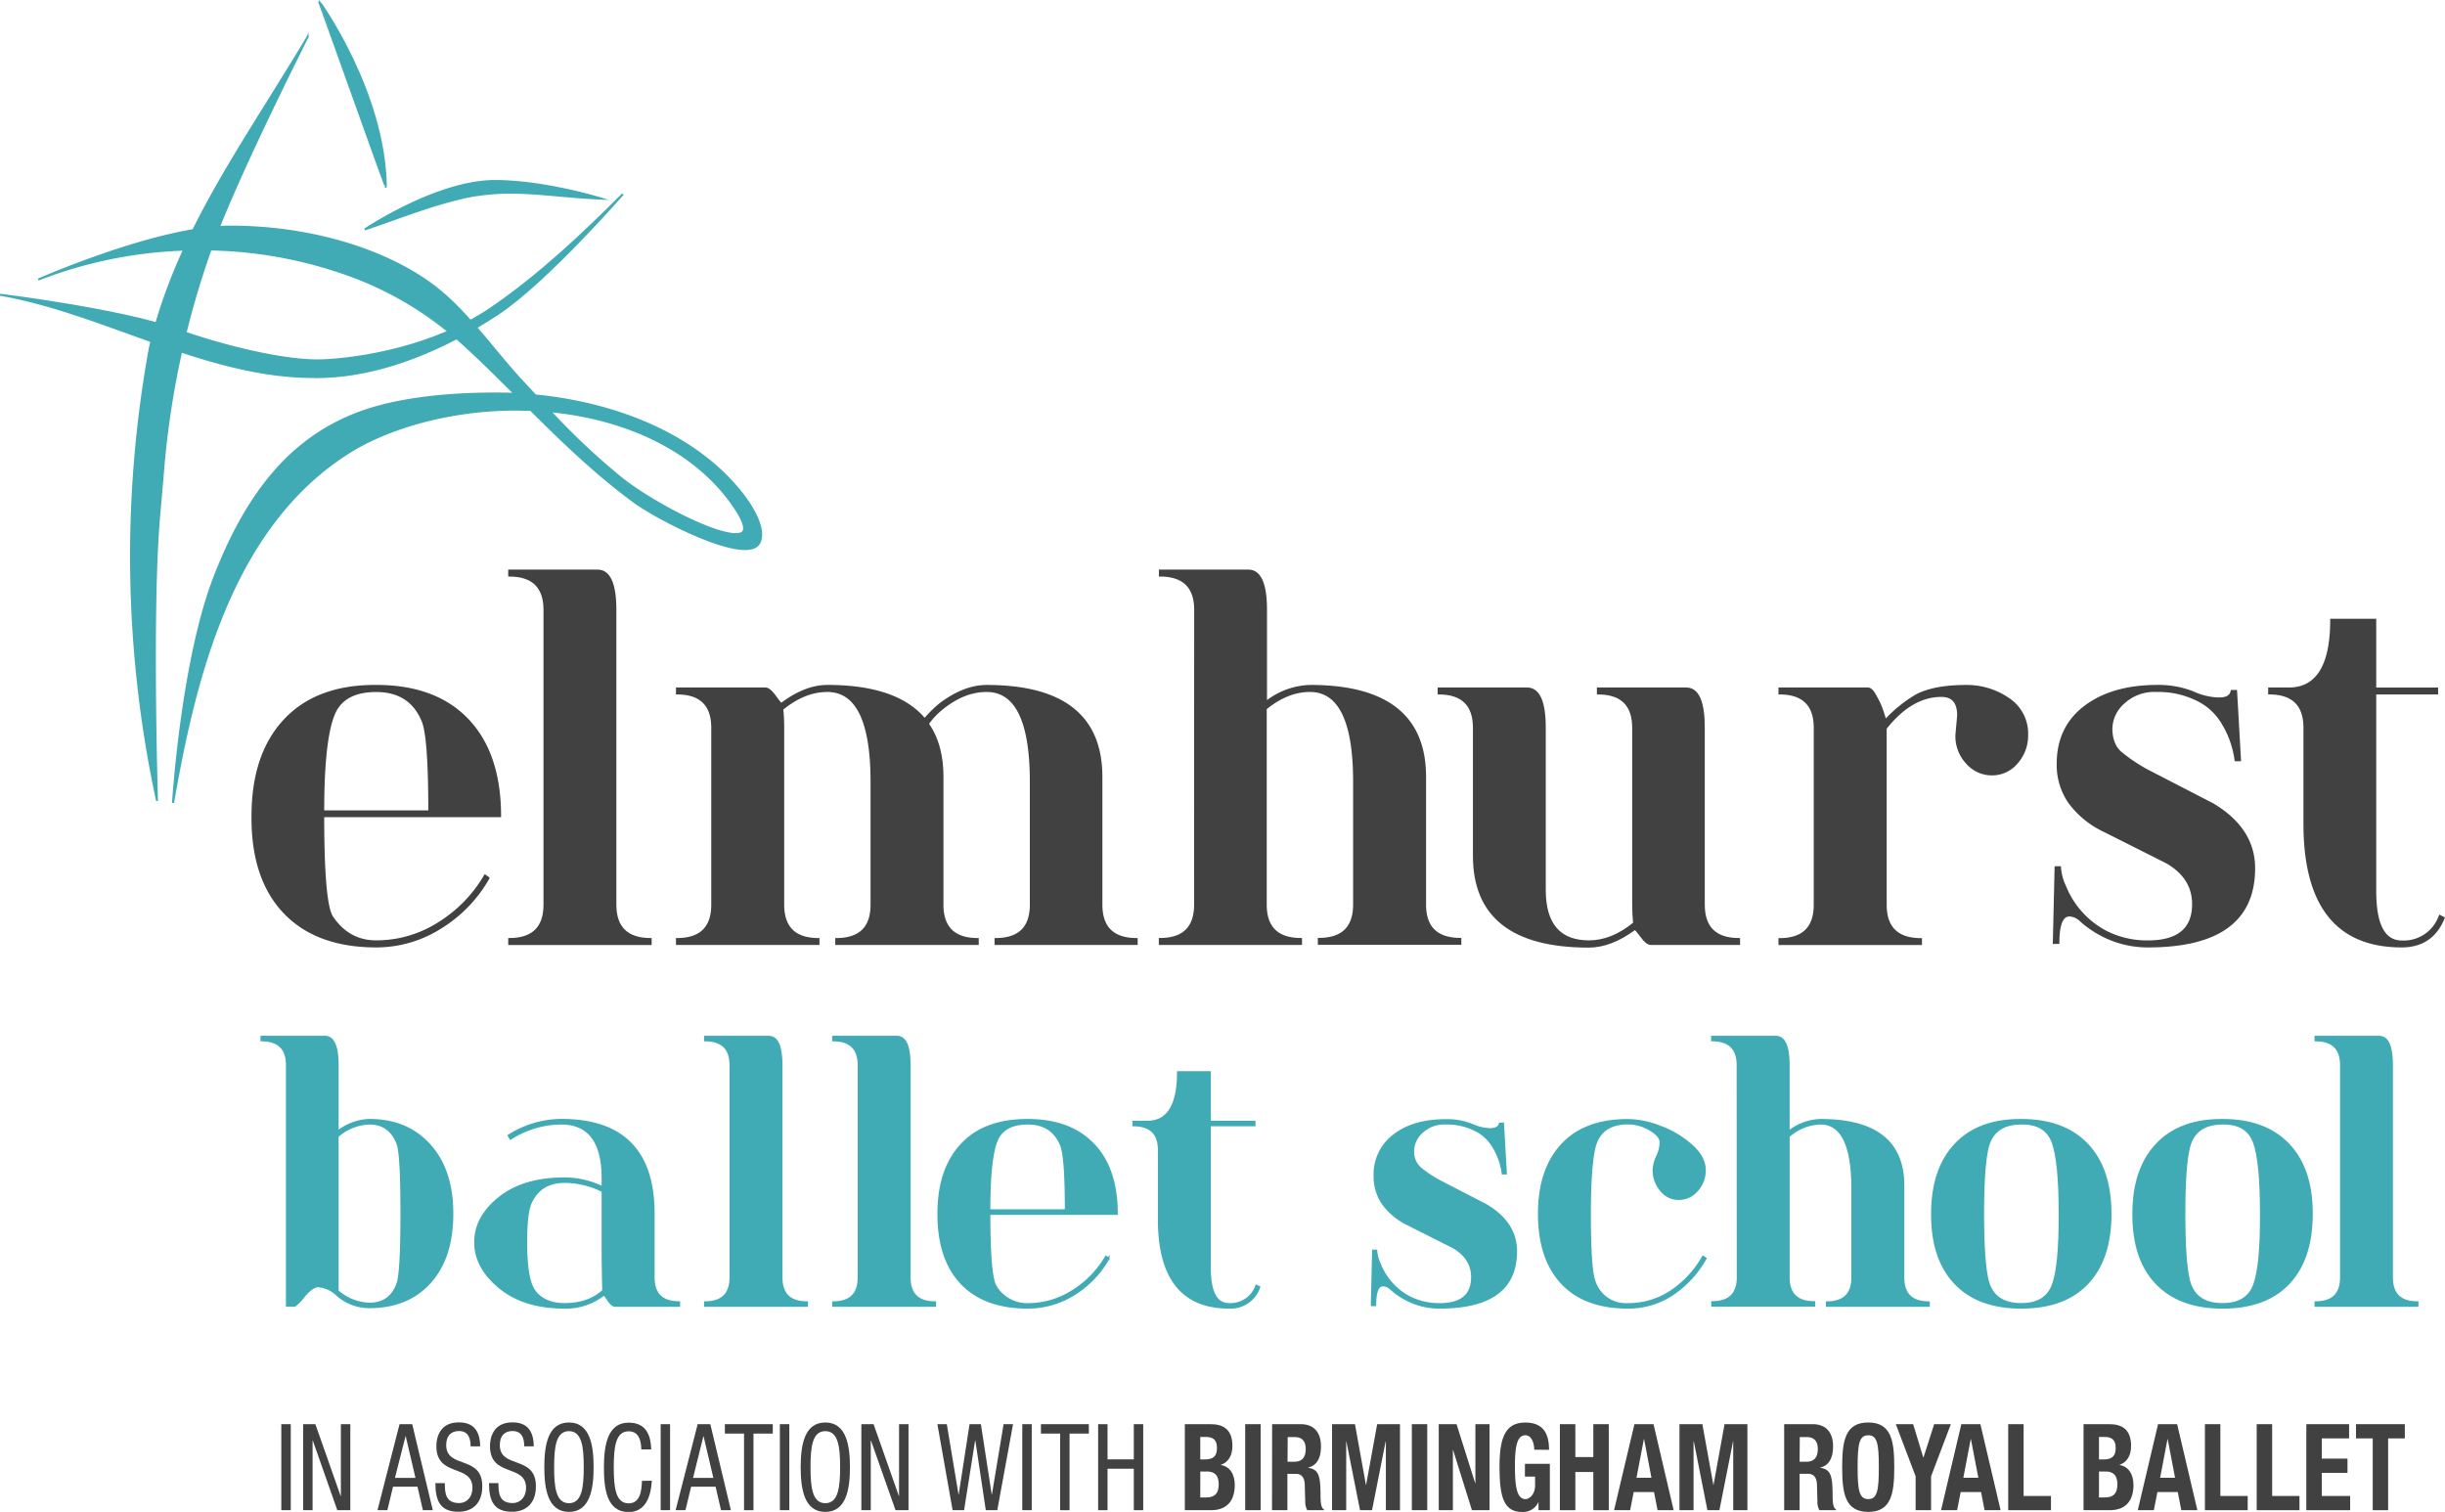 <svg xmlns="http://www.w3.org/2000/svg" viewBox="0 0 623.8 385.73"><defs><style>.cls-1{fill:#40aab5;}.cls-2,.cls-4{fill:none;stroke-miterlimit:10;stroke-width:0.51px;}.cls-2{stroke:#40aab5;}.cls-3{fill:#414142;}.cls-4{stroke:#414142;}</style></defs><title>Asset 1</title><g id="Layer_2" data-name="Layer 2"><g id="Layer_1-2" data-name="Layer 1"><path class="cls-1" d="M80,96.2C63.78,96.2,48.09,90.51,32.9,85,22.21,81.14,11.14,77.12,0,75.19,0,75.19,30.89,79,44.75,84c12.19,4.41,28.33,8.31,37.58,7.93s28.4-3.29,43.16-13.41c12.33-8.46,23.36-18.93,33.43-29,0,0-19.65,22.51-32,30.64C112.74,89.47,98.46,94.92,85.57,96c-1.81.15-3.67.23-5.53.23"/><path class="cls-2" d="M80,96.2C63.78,96.2,48.09,90.51,32.9,85,22.21,81.14,11.14,77.12,0,75.19,0,75.19,30.89,79,44.75,84c12.19,4.41,28.33,8.31,37.58,7.93s28.4-3.29,43.16-13.41c12.33-8.46,23.36-18.93,33.43-29,0,0-19.65,22.51-32,30.64C112.74,89.47,98.46,94.92,85.57,96c-1.81.15-3.67.23-5.53.23"/><path class="cls-1" d="M93.07,58.55s18.31-12.33,33.12-12.37c12.85,0,27.22,4.5,27.22,4.5-3.25-.13-6.56-.41-9.77-.69-4.33-.38-9-.83-13.35-.83a57.64,57.64,0,0,0-11.24,1.08c-7.7,1.7-14.63,4.34-22,6.93l-4,1.38"/><path class="cls-2" d="M93.07,58.55s18.31-12.33,33.12-12.37c12.85,0,27.22,4.5,27.22,4.5-3.25-.13-6.56-.41-9.77-.69-4.33-.38-9-.83-13.35-.83a57.64,57.64,0,0,0-11.24,1.08c-7.7,1.7-14.63,4.34-22,6.93l-4,1.38"/><path class="cls-1" d="M140.34,104.91a177.89,177.89,0,0,0,18.25,17.15c7,5.61,22.91,14.21,29.11,14.21,1.05,0,1.73-.25,2-.75s.42-1.86-1.75-5.26c-9-14.09-26.28-23.29-47.61-25.35m-96.2,99.94s2.23-36.12,10.58-57.65c8.58-22.14,20.16-35.83,37.33-42.06,9.84-3.57,22.65-4.74,34.2-4.74,1.7,0,3.41,0,5.11.13-4.25-4.24-9-9-13.91-13.4a87,87,0,0,0-30.59-17.7,110,110,0,0,0-35.78-5.8,112.75,112.75,0,0,0-41.32,7.7S40.39,57.82,58.68,57.82c21.65,0,40.83,6.48,52.5,15.56,8.08,6.29,14.86,16.11,21.69,23.51l3.72,4c22.3,2.22,41.61,10.92,52.68,25,4.74,6.08,5.58,10.34,4.51,12.51-.54,1.12-1.79,1.68-3.7,1.68h0c-7.22,0-22.74-8-28.45-12.15-9.49-7-17.82-15-26.2-23.35-1.31,0-2.64-.08-3.95-.08-15.53,0-31.66,4.1-42.58,11-30,19-39.23,57.67-44.75,89.35"/><path class="cls-2" d="M140.34,104.91a177.89,177.89,0,0,0,18.25,17.15c7,5.61,22.91,14.21,29.11,14.21,1.05,0,1.73-.25,2-.75s.42-1.86-1.75-5.26c-9-14.09-26.28-23.29-47.61-25.35m-96.2,99.94s2.23-36.12,10.58-57.65c8.58-22.14,20.16-35.83,37.33-42.06,9.84-3.57,22.65-4.74,34.2-4.74,1.7,0,3.41,0,5.11.13-4.25-4.24-9-9-13.91-13.4a87,87,0,0,0-30.59-17.7,110,110,0,0,0-35.78-5.8,112.75,112.75,0,0,0-41.32,7.7S40.39,57.82,58.68,57.82c21.65,0,40.83,6.48,52.5,15.56,8.08,6.29,14.86,16.11,21.69,23.51l3.72,4c22.3,2.22,41.61,10.92,52.68,25,4.74,6.08,5.58,10.34,4.51,12.51-.54,1.12-1.79,1.68-3.7,1.68h0c-7.22,0-22.74-8-28.45-12.15-9.49-7-17.82-15-26.2-23.35-1.31,0-2.64-.08-3.95-.08-15.53,0-31.66,4.1-42.58,11-30,19-39.23,57.67-44.75,89.35"/><path class="cls-1" d="M40.07,204.34h0s0-.06,0-.08a296.69,296.69,0,0,1-1.8-115.65C44.05,64.06,57.14,44,69.65,23.83c2.9-4.66,5.9-9.48,8.84-14.4l0-.06s-18.26,36-24.43,53.32a222.55,222.55,0,0,0-12.42,57c-.31,3.78-.65,7.57-1,11.59-2.13,23.52-.59,73-.59,73"/><path class="cls-2" d="M40.07,204.34h0s0-.06,0-.08a296.69,296.69,0,0,1-1.8-115.65C44.05,64.06,57.14,44,69.65,23.83c2.9-4.66,5.9-9.48,8.84-14.4l0-.06s-18.26,36-24.43,53.32a222.55,222.55,0,0,0-12.42,57c-.31,3.78-.65,7.57-1,11.59-2.13,23.52-.59,73-.59,73"/><path class="cls-1" d="M81.35.25c.06,0,16.78,23.14,17.09,47.42,0,.4-17-47.43-17.09-47.42"/><path class="cls-2" d="M81.35.25c.06,0,16.78,23.14,17.09,47.42,0,.4-17-47.43-17.09-47.42"/><path class="cls-3" d="M96,241.46q-15.22,0-23.46-8.65t-8.12-24.56q0-15.8,8.23-24.57T96,175q15.12,0,23.35,8.65t8.24,24.57H82.46q0,22.17,2.25,25.69c2.79,4.18,6.54,6.26,11.28,6.26a29.61,29.61,0,0,0,15.91-4.63,34.89,34.89,0,0,0,11.84-12.16l.9.63a35.17,35.17,0,0,1-12.18,12.65A30.62,30.62,0,0,1,96,241.46M82.46,207h27.07q0-19.05-1.7-23.05-3.15-7.65-11.84-7.65t-11,6.39q-2.47,6.63-2.48,24.31"/><path class="cls-4" d="M96,241.46q-15.22,0-23.46-8.65t-8.12-24.56q0-15.8,8.23-24.57T96,175q15.12,0,23.35,8.65t8.24,24.57H82.46q0,22.17,2.25,25.69c2.79,4.18,6.54,6.26,11.28,6.26a29.61,29.61,0,0,0,15.91-4.63,34.89,34.89,0,0,0,11.84-12.16l.9.63a35.17,35.17,0,0,1-12.18,12.65A30.62,30.62,0,0,1,96,241.46ZM82.46,207h27.07q0-19.05-1.7-23.05-3.15-7.65-11.84-7.65t-11,6.39Q82.47,189.31,82.46,207Z"/><path class="cls-3" d="M157,155.61v75.2q0,8.76,9,8.77v1.26H129.92v-1.26q9,0,9-8.77v-75.2q0-8.78-9-8.77v-1.26h22.56q4.5,0,4.51,10"/><path class="cls-4" d="M157,155.61v75.2q0,8.76,9,8.77v1.26H129.92v-1.26q9,0,9-8.77v-75.2q0-8.78-9-8.77v-1.26h22.56Q157,145.58,157,155.61Z"/><path class="cls-3" d="M199.82,185.69v45.12q0,8.76,9,8.77v1.25h-36.1v-1.25q9,0,9-8.77V185.69q0-8.77-9-8.77v-1.26h22.56c.68,0,1.48.65,2.42,1.94s1.49,2,1.64,2Q205.46,175,211.1,175q17.72,0,24.82,8.53a29.35,29.35,0,0,1,4.06-4q6.09-4.52,11.73-4.52Q281,175,281,198.22v32.59q0,8.76,9,8.77v1.25H254v-1.25q9,0,9-8.77V199.48q0-23.19-11.27-23.19-5.88,0-11.51,4.63a17.85,17.85,0,0,0-3.49,3.76q3.72,5.28,3.72,13.54v32.59q0,8.76,9,8.77v1.25H213.36v-1.25q9,0,9-8.77V199.48q0-23.19-11.28-23.19-5.86,0-11.5,4.63c.15,1.51.22,3.1.22,4.77"/><path class="cls-4" d="M199.82,185.69v45.12q0,8.76,9,8.77v1.25h-36.1v-1.25q9,0,9-8.77V185.69q0-8.77-9-8.77v-1.26h22.56c.68,0,1.48.65,2.42,1.94s1.49,2,1.64,2Q205.46,175,211.1,175q17.72,0,24.82,8.53a29.35,29.35,0,0,1,4.06-4q6.09-4.52,11.73-4.52Q281,175,281,198.22v32.59q0,8.76,9,8.77v1.25H254v-1.25q9,0,9-8.77V199.48q0-23.19-11.27-23.19-5.88,0-11.51,4.63a17.85,17.85,0,0,0-3.49,3.76q3.72,5.28,3.72,13.54v32.59q0,8.76,9,8.77v1.25H213.36v-1.25q9,0,9-8.77V199.48q0-23.19-11.28-23.19-5.86,0-11.5,4.63C199.75,182.43,199.82,184,199.82,185.69Z"/><path class="cls-3" d="M304.93,155.61q0-8.78-9-8.77v-1.26h22.56q4.5,0,4.51,10v23.56A19,19,0,0,1,334.26,175q29.31,0,29.32,23.18v32.59q0,8.76,9,8.77v1.26h-36.1v-1.26q9,0,9-8.77V199.47q0-23.19-11.27-23.18-5.76,0-11.28,4.51v50q0,8.76,9,8.77v1.26H295.91v-1.26q9,0,9-8.77Z"/><path class="cls-4" d="M304.93,155.61q0-8.78-9-8.77v-1.26h22.56q4.5,0,4.51,10v23.56A19,19,0,0,1,334.26,175q29.31,0,29.32,23.18v32.59q0,8.76,9,8.77v1.26h-36.1v-1.26q9,0,9-8.77V199.47q0-23.19-11.27-23.18-5.76,0-11.28,4.51v50q0,8.76,9,8.77v1.26H295.91v-1.26q9,0,9-8.77Z"/><path class="cls-3" d="M434.69,185.69v45.12c0,5.84,3,8.77,9,8.77v1.25H421.16c-.67,0-1.48-.65-2.42-1.94S417.25,237,417.1,237q-6.09,4.5-11.73,4.51-29.33,0-29.32-23.18V185.69c0-5.85-3-8.77-9-8.77v-1.26h22.56q4.51,0,4.51,10v41.36q0,13.15,11.28,13.15,5.86,0,11.51-4.63c-.15-1.5-.23-3.09-.23-4.76V185.69q0-8.77-9-8.77v-1.26h22.55q4.51,0,4.51,10"/><path class="cls-4" d="M434.69,185.69v45.12c0,5.84,3,8.77,9,8.77v1.25H421.16c-.67,0-1.48-.65-2.42-1.94S417.25,237,417.1,237q-6.09,4.5-11.73,4.51-29.33,0-29.32-23.18V185.69c0-5.85-3-8.77-9-8.77v-1.26h22.56q4.51,0,4.51,10v41.36q0,13.15,11.28,13.15,5.86,0,11.51-4.63c-.15-1.5-.23-3.09-.23-4.76V185.69q0-8.77-9-8.77v-1.26h22.55Q434.7,175.66,434.69,185.69Z"/><path class="cls-3" d="M517.19,187.57a10.43,10.43,0,0,1-2.59,7,8.16,8.16,0,0,1-6.43,3,8.42,8.42,0,0,1-6.32-2.88,10,10,0,0,1-2.71-7.14l.45-5c0-3.35-1.42-5-4.28-5q-7.68,0-14.21,8.28v45q0,8.76,9,8.77v1.25H454v-1.25q9,0,9-8.77V185.69q0-8.77-9-8.77v-1.26h22.55q1,0,2,2a18.89,18.89,0,0,1,1.8,4l.68,2.13a34.43,34.43,0,0,1,7.89-6.39q4.51-2.38,12.64-2.39a18.68,18.68,0,0,1,10.83,3.26,10.61,10.61,0,0,1,4.73,9.28"/><path class="cls-4" d="M517.19,187.57a10.43,10.43,0,0,1-2.59,7,8.16,8.16,0,0,1-6.43,3,8.42,8.42,0,0,1-6.32-2.88,10,10,0,0,1-2.71-7.14l.45-5c0-3.35-1.42-5-4.28-5q-7.68,0-14.21,8.28v45q0,8.76,9,8.77v1.25H454v-1.25q9,0,9-8.77V185.69q0-8.77-9-8.77v-1.26h22.55q1,0,2,2a18.89,18.89,0,0,1,1.8,4l.68,2.13a34.43,34.43,0,0,1,7.89-6.39q4.51-2.38,12.64-2.39a18.68,18.68,0,0,1,10.83,3.26A10.61,10.61,0,0,1,517.19,187.57Z"/><path class="cls-3" d="M569.37,176.29h1.13l1,17.67h-1.13a24.18,24.18,0,0,0-3.78-10.15,15.06,15.06,0,0,0-6.26-5.36,22.31,22.31,0,0,0-10.15-2.16,11.45,11.45,0,0,0-8.41,3.06,9.07,9.07,0,0,0-3.09,6.45c0,2.83.86,5,2.6,6.38a42.86,42.86,0,0,0,6.32,4.25l16.93,8.74q10.58,6.3,10.57,16.36,0,19.93-27.06,19.93a25.23,25.23,0,0,1-8-1.26,26.18,26.18,0,0,1-9.24-5.38,4.26,4.26,0,0,0-2.82-1.26c-1.87,0-2.82,2.34-2.82,7H524l.45-19.3h1.13a12.71,12.71,0,0,0,1.24,4.77,22.6,22.6,0,0,0,10.66,11.77,23.09,23.09,0,0,0,10.55,2.38q11.51,0,11.5-9.52,0-6.77-6.77-10.65l-15.9-8a23.33,23.33,0,0,1-9-7.39,16.83,16.83,0,0,1-2.87-9.77q0-9.28,6.93-14.54T550.2,175a24.19,24.19,0,0,1,9.31,1.63,16.55,16.55,0,0,0,6.56,1.57c2,0,3.08-.65,3.3-1.94"/><path class="cls-4" d="M569.37,176.29h1.13l1,17.67h-1.13a24.18,24.18,0,0,0-3.78-10.15,15.06,15.06,0,0,0-6.26-5.36,22.31,22.31,0,0,0-10.15-2.16,11.45,11.45,0,0,0-8.41,3.06,9.07,9.07,0,0,0-3.09,6.45c0,2.83.86,5,2.6,6.38a42.86,42.86,0,0,0,6.32,4.25l16.93,8.74q10.58,6.3,10.57,16.36,0,19.93-27.06,19.93a25.23,25.23,0,0,1-8-1.26,26.18,26.18,0,0,1-9.24-5.38,4.26,4.26,0,0,0-2.82-1.26c-1.87,0-2.82,2.34-2.82,7H524l.45-19.3h1.13a12.71,12.71,0,0,0,1.24,4.77,22.6,22.6,0,0,0,10.66,11.77,23.09,23.09,0,0,0,10.55,2.38q11.51,0,11.5-9.52,0-6.77-6.77-10.65l-15.9-8a23.33,23.33,0,0,1-9-7.39,16.83,16.83,0,0,1-2.87-9.77q0-9.28,6.93-14.54T550.2,175a24.19,24.19,0,0,1,9.31,1.63,16.55,16.55,0,0,0,6.56,1.57C568.05,178.23,569.15,177.58,569.37,176.29Z"/><path class="cls-3" d="M606,227.36q0,12.84,6.76,12.84a9.74,9.74,0,0,0,9.71-6.51l1,.5q-2.93,7.26-10.72,7.27-24.81,0-24.81-31.33V185.69q0-8.77-9-8.77v-1.26h5q10.83,0,10.83-17.54H606v17.54h15.79v1.26H606Z"/><path class="cls-4" d="M606,227.36q0,12.84,6.76,12.84a9.74,9.74,0,0,0,9.71-6.51l1,.5q-2.93,7.26-10.72,7.27-24.81,0-24.81-31.33V185.69q0-8.77-9-8.77v-1.26h5q10.83,0,10.83-17.54H606v17.54h15.79v1.26H606Z"/><path class="cls-1" d="M86.14,288.73a13.68,13.68,0,0,1,8.13-3q9.58,0,15.36,6.41t5.77,17.52q0,11.2-5.69,17.52t-15.44,6.32a12.36,12.36,0,0,1-8.13-3,7.93,7.93,0,0,0-5-2.34c-.92,0-2.1.82-3.54,2.48a13.62,13.62,0,0,1-2.39,2.49h-2V271.75q0-6.33-6.5-6.33v-.91H82.89c2.16,0,3.25,2.42,3.25,7.24Zm0,40.64a12.78,12.78,0,0,0,8.13,3.24c3.52,0,5.91-1.7,7.15-5.13q1-2.89,1-17.8,0-15.35-1-17.89-2-5.15-7.15-5.14a12.85,12.85,0,0,0-8.13,3.25v39.47Z"/><path class="cls-2" d="M86.14,288.73a13.68,13.68,0,0,1,8.13-3q9.58,0,15.36,6.41t5.77,17.52q0,11.2-5.69,17.52t-15.44,6.32a12.36,12.36,0,0,1-8.13-3,7.93,7.93,0,0,0-5-2.34c-.92,0-2.1.82-3.54,2.48a13.62,13.62,0,0,1-2.39,2.49h-2V271.75q0-6.33-6.5-6.33v-.91H82.89c2.16,0,3.25,2.42,3.25,7.24Zm0,40.64a12.78,12.78,0,0,0,8.13,3.24c3.52,0,5.91-1.7,7.15-5.13q1-2.89,1-17.8,0-15.35-1-17.89-2-5.15-7.15-5.14a12.85,12.85,0,0,0-8.13,3.25v39.47Z"/><path class="cls-1" d="M173.26,333.16H157c-.54,0-1.14-.47-1.8-1.44s-1-1.44-1.13-1.44A15.59,15.59,0,0,1,144,333.61q-10.32,0-16.55-5.14t-6.21-11.56c0-4.27,2.05-8.06,6.18-11.34s9.64-4.92,16.58-4.92a22.27,22.27,0,0,1,9.75,2.26v-2.26q0-14-10.56-14a24,24,0,0,0-12.93,3.88l-.49-.81a25.4,25.4,0,0,1,13.42-4q23.57,0,23.57,23.94v16.26q0,6.33,6.5,6.32ZM153.75,303.9a21.36,21.36,0,0,0-9.75-2.35q-6,0-8.46,5.06c-.86,1.62-1.3,5.06-1.3,10.3q0,9.57,2.12,12.46c1.68,2.23,4.22,3.34,7.64,3.34q6.18,0,9.91-3.43c-.1-3.73-.16-7.33-.16-10.75Z"/><path class="cls-2" d="M173.26,333.16H157c-.54,0-1.14-.47-1.8-1.44s-1-1.44-1.13-1.44A15.59,15.59,0,0,1,144,333.61q-10.32,0-16.55-5.14t-6.21-11.56c0-4.27,2.05-8.06,6.18-11.34s9.64-4.92,16.58-4.92a22.27,22.27,0,0,1,9.75,2.26v-2.26q0-14-10.56-14a24,24,0,0,0-12.93,3.88l-.49-.81a25.4,25.4,0,0,1,13.42-4q23.57,0,23.57,23.94v16.26q0,6.33,6.5,6.32ZM153.75,303.9a21.36,21.36,0,0,0-9.75-2.35q-6,0-8.46,5.06c-.86,1.62-1.3,5.06-1.3,10.3q0,9.57,2.12,12.46c1.68,2.23,4.22,3.34,7.64,3.34q6.18,0,9.91-3.43c-.1-3.73-.16-7.33-.16-10.75Z"/><path class="cls-1" d="M199.38,271.74v54.2q0,6.33,6.5,6.32v.9h-26v-.9q6.49,0,6.5-6.32v-54.2q0-6.32-6.5-6.32v-.9h16.25q3.25,0,3.26,7.22"/><path class="cls-2" d="M199.38,271.74v54.2q0,6.33,6.5,6.32v.9h-26v-.9q6.49,0,6.5-6.32v-54.2q0-6.32-6.5-6.32v-.9h16.25Q199.38,264.52,199.38,271.74Z"/><path class="cls-1" d="M232.07,271.74v54.2q0,6.33,6.5,6.32v.9h-26v-.9c4.33,0,6.51-2.1,6.51-6.32v-54.2c0-4.21-2.18-6.32-6.51-6.32v-.9h16.26q3.26,0,3.25,7.22"/><path class="cls-2" d="M232.07,271.74v54.2q0,6.33,6.5,6.32v.9h-26v-.9c4.33,0,6.51-2.1,6.51-6.32v-54.2c0-4.21-2.18-6.32-6.51-6.32v-.9h16.26Q232.08,264.52,232.07,271.74Z"/><path class="cls-1" d="M262.18,333.61c-7.33,0-13-2.08-16.92-6.23s-5.84-10.05-5.84-17.7,2-13.49,5.93-17.7,9.56-6.24,16.83-6.24S275,287.82,279,292s5.93,10.11,5.93,17.7H252.42q0,16,1.62,18.52a9.35,9.35,0,0,0,8.14,4.51,21.3,21.3,0,0,0,11.46-3.34,25.18,25.18,0,0,0,8.53-8.76l.65.45a25.45,25.45,0,0,1-8.78,9.13,22.14,22.14,0,0,1-11.86,3.42m-9.76-24.83h19.51q0-13.72-1.22-16.62-2.28-5.52-8.53-5.51t-8,4.6q-1.8,4.8-1.79,17.53"/><path class="cls-2" d="M262.18,333.61c-7.33,0-13-2.08-16.92-6.23s-5.84-10.05-5.84-17.7,2-13.49,5.93-17.7,9.56-6.24,16.83-6.24S275,287.82,279,292s5.93,10.11,5.93,17.7H252.42q0,16,1.62,18.52a9.35,9.35,0,0,0,8.14,4.51,21.3,21.3,0,0,0,11.46-3.34,25.18,25.18,0,0,0,8.53-8.76l.65.45a25.45,25.45,0,0,1-8.78,9.13A22.14,22.14,0,0,1,262.18,333.61Zm-9.76-24.83h19.51q0-13.72-1.22-16.62-2.28-5.52-8.53-5.51t-8,4.6Q252.41,296,252.42,308.78Z"/><path class="cls-1" d="M308.67,323.45q0,9.27,4.88,9.26a7,7,0,0,0,7-4.69l.73.36a7.69,7.69,0,0,1-7.72,5.23q-17.9,0-17.89-22.58V293.42q0-6.32-6.5-6.32v-.91h3.58q7.8,0,7.8-12.64h8.13v12.64h11.38v.91H308.67Z"/><path class="cls-2" d="M308.67,323.45q0,9.27,4.88,9.26a7,7,0,0,0,7-4.69l.73.36a7.69,7.69,0,0,1-7.72,5.23q-17.9,0-17.89-22.58V293.42q0-6.32-6.5-6.32v-.91h3.58q7.8,0,7.8-12.64h8.13v12.64h11.38v.91H308.67Z"/><path class="cls-1" d="M382.66,286.65h.81l.73,12.73h-.81a17.32,17.32,0,0,0-2.73-7.31,10.7,10.7,0,0,0-4.51-3.86,16,16,0,0,0-7.32-1.56,8.17,8.17,0,0,0-6.05,2.22,6.45,6.45,0,0,0-2.23,4.63,5.56,5.56,0,0,0,1.87,4.59,31.29,31.29,0,0,0,4.56,3.08l12.2,6.3q7.62,4.53,7.62,11.78,0,14.37-19.5,14.36a18.16,18.16,0,0,1-5.77-.9,19,19,0,0,1-6.67-3.88,3.1,3.1,0,0,0-2-.9c-1.35,0-2,1.68-2,5.06H350l.32-13.92h.81a9.08,9.08,0,0,0,.91,3.43A16.23,16.23,0,0,0,359.7,331a16.56,16.56,0,0,0,7.6,1.72c5.51,0,8.28-2.29,8.28-6.86q0-4.87-4.87-7.68l-11.47-5.78a17,17,0,0,1-6.46-5.33,12.14,12.14,0,0,1-2.07-7,12.4,12.4,0,0,1,5-10.48q4.92-3.8,13.12-3.8a17.14,17.14,0,0,1,6.71,1.18,12.11,12.11,0,0,0,4.75,1.12c1.41,0,2.2-.46,2.37-1.39"/><path class="cls-2" d="M382.66,286.65h.81l.73,12.73h-.81a17.32,17.32,0,0,0-2.73-7.31,10.7,10.7,0,0,0-4.51-3.86,16,16,0,0,0-7.32-1.56,8.17,8.17,0,0,0-6.05,2.22,6.45,6.45,0,0,0-2.23,4.63,5.56,5.56,0,0,0,1.87,4.59,31.29,31.29,0,0,0,4.56,3.08l12.2,6.3q7.62,4.53,7.62,11.78,0,14.37-19.5,14.36a18.16,18.16,0,0,1-5.77-.9,19,19,0,0,1-6.67-3.88,3.1,3.1,0,0,0-2-.9c-1.35,0-2,1.68-2,5.06H350l.32-13.92h.81a9.08,9.08,0,0,0,.91,3.43A16.23,16.23,0,0,0,359.7,331a16.56,16.56,0,0,0,7.6,1.72c5.51,0,8.28-2.29,8.28-6.86q0-4.87-4.87-7.68l-11.47-5.78a17,17,0,0,1-6.46-5.33,12.14,12.14,0,0,1-2.07-7,12.4,12.4,0,0,1,5-10.48q4.92-3.8,13.12-3.8a17.14,17.14,0,0,1,6.71,1.18,12.11,12.11,0,0,0,4.75,1.12C381.7,288,382.49,287.58,382.66,286.65Z"/><path class="cls-1" d="M415.31,333.61c-7.31,0-12.93-2.07-16.82-6.23s-5.85-10.05-5.85-17.7,2-13.49,5.93-17.7,9.57-6.23,16.83-6.23a23.65,23.65,0,0,1,8.08,1.67,24.8,24.8,0,0,1,8,4.74c2.31,2,3.46,4.15,3.46,6.32a7.46,7.46,0,0,1-2,5.28,6.07,6.07,0,0,1-4.63,2.13,5.65,5.65,0,0,1-4.59-2.26,7.74,7.74,0,0,1-1.83-5,8.74,8.74,0,0,1,.89-3.57,8.68,8.68,0,0,0,.89-3.66c0-1.08-.91-2.14-2.72-3.2a11,11,0,0,0-5.56-1.58q-7,0-8.54,6c-.8,3.19-1.22,8.88-1.22,17.07,0,9.57.42,15.36,1.22,17.34a8.38,8.38,0,0,0,8.45,5.69,19.6,19.6,0,0,0,11-3.25,25.74,25.74,0,0,0,8.2-8.85l.66.45a26.9,26.9,0,0,1-8.45,9.17,20.25,20.25,0,0,1-11.39,3.38"/><path class="cls-2" d="M415.31,333.61c-7.31,0-12.93-2.07-16.82-6.23s-5.85-10.05-5.85-17.7,2-13.49,5.93-17.7,9.57-6.23,16.83-6.23a23.65,23.65,0,0,1,8.08,1.67,24.8,24.8,0,0,1,8,4.74c2.31,2,3.46,4.15,3.46,6.32a7.46,7.46,0,0,1-2,5.28,6.07,6.07,0,0,1-4.63,2.13,5.65,5.65,0,0,1-4.59-2.26,7.74,7.74,0,0,1-1.83-5,8.74,8.74,0,0,1,.89-3.57,8.68,8.68,0,0,0,.89-3.66c0-1.08-.91-2.14-2.72-3.2a11,11,0,0,0-5.56-1.58q-7,0-8.54,6c-.8,3.19-1.22,8.88-1.22,17.07,0,9.57.42,15.36,1.22,17.34a8.38,8.38,0,0,0,8.45,5.69,19.6,19.6,0,0,0,11-3.25,25.74,25.74,0,0,0,8.2-8.85l.66.45a26.9,26.9,0,0,1-8.45,9.17A20.25,20.25,0,0,1,415.31,333.61Z"/><path class="cls-1" d="M443.33,271.74q0-6.32-6.51-6.32v-.9h16.26c2.18,0,3.26,2.41,3.26,7.22v17a13.67,13.67,0,0,1,8.13-3q21.12,0,21.13,16.71v23.49q0,6.33,6.5,6.32v.9h-26v-.9q6.5,0,6.5-6.32V303.36q0-16.71-8.12-16.71a12.81,12.81,0,0,0-8.13,3.25v36q0,6.33,6.5,6.32v.9h-26v-.9q6.51,0,6.51-6.32Z"/><path class="cls-2" d="M443.33,271.74q0-6.32-6.51-6.32v-.9h16.26c2.18,0,3.26,2.41,3.26,7.22v17a13.67,13.67,0,0,1,8.13-3q21.12,0,21.13,16.71v23.49q0,6.33,6.5,6.32v.9h-26v-.9q6.5,0,6.5-6.32V303.36q0-16.71-8.12-16.71a12.81,12.81,0,0,0-8.13,3.25v36q0,6.33,6.5,6.32v.9h-26v-.9q6.51,0,6.51-6.32Z"/><path class="cls-1" d="M515.7,333.62q-11,0-16.91-6.24t-5.85-17.7q0-11.39,5.93-17.7t16.83-6.24q10.89,0,16.82,6.24t5.94,17.7q0,11.47-5.86,17.7t-16.9,6.24m0-.91q6.16,0,8-4.78t1.79-18.25q0-13.37-1.79-18.25t-8-4.78c-4.67,0-7.51,2-8.55,6q-1.2,4.78-1.2,17.07t1.2,17.07c1,4,3.88,6,8.55,6"/><path class="cls-2" d="M515.7,333.62q-11,0-16.91-6.24t-5.85-17.7q0-11.39,5.93-17.7t16.83-6.24q10.89,0,16.82,6.24t5.94,17.7q0,11.47-5.86,17.7T515.7,333.62Zm0-.91q6.16,0,8-4.78t1.79-18.25q0-13.37-1.79-18.25t-8-4.78c-4.67,0-7.51,2-8.55,6q-1.2,4.78-1.2,17.07t1.2,17.07C508.19,330.73,511,332.71,515.7,332.71Z"/><path class="cls-1" d="M567.06,333.62q-11,0-16.92-6.24t-5.85-17.7q0-11.39,5.94-17.7t16.83-6.24q10.88,0,16.82,6.24t5.93,17.7q0,11.47-5.85,17.7t-16.9,6.24m0-.91q6.16,0,8-4.78t1.79-18.25q0-13.37-1.79-18.25t-8-4.78q-7,0-8.55,6-1.21,4.78-1.21,17.07t1.21,17.07q1.54,6,8.55,6"/><path class="cls-2" d="M567.06,333.62q-11,0-16.92-6.24t-5.85-17.7q0-11.39,5.94-17.7t16.83-6.24q10.88,0,16.82,6.24t5.93,17.7q0,11.47-5.85,17.7T567.06,333.62Zm0-.91q6.16,0,8-4.78t1.79-18.25q0-13.37-1.79-18.25t-8-4.78q-7,0-8.55,6-1.21,4.78-1.21,17.07t1.21,17.07Q560.05,332.72,567.06,332.71Z"/><path class="cls-1" d="M610.26,271.74v54.2q0,6.33,6.51,6.32v.9h-26v-.9q6.51,0,6.51-6.32v-54.2q0-6.32-6.51-6.32v-.9H607q3.25,0,3.25,7.22"/><path class="cls-2" d="M610.26,271.74v54.2q0,6.33,6.51,6.32v.9h-26v-.9q6.51,0,6.51-6.32v-54.2q0-6.32-6.51-6.32v-.9H607Q610.26,264.52,610.26,271.74Z"/><rect class="cls-3" x="71.77" y="363.35" width="2.41" height="21.94"/><polygon class="cls-3" points="77.34 363.35 80.46 363.35 86.91 381.67 86.97 381.67 86.97 363.35 89.38 363.35 89.38 385.3 86.06 385.3 79.81 367.53 79.75 367.53 79.75 385.3 77.34 385.3 77.34 363.35"/><path class="cls-3" d="M101.94,363.35h3.23l5.25,21.95H107.9l-1.39-6h-6.24l-1.44,6H96.31Zm-1.18,13.71H106l-2.48-10.61h-.06Z"/><path class="cls-3" d="M120.07,369c0-2.3-.74-3.9-3-3.9-2,0-3.23,1.23-3.23,3.57,0,6.18,9.21,2.49,9.21,10.51,0,5.07-3.31,6.52-6.06,6.52-4.57,0-5.91-2.65-5.91-7.32h2.41c0,2.46.13,5.1,3.66,5.1,1.92,0,3.39-1.53,3.39-3.87,0-6.21-9.21-2.61-9.21-10.67,0-2,.76-6.05,5.71-6.05,3.72,0,5.41,2.09,5.47,6.11Z"/><path class="cls-3" d="M133.75,369c0-2.3-.74-3.9-3-3.9-2,0-3.23,1.23-3.23,3.57,0,6.18,9.21,2.49,9.21,10.51,0,5.07-3.3,6.52-6.07,6.52-4.56,0-5.9-2.65-5.9-7.32h2.41c0,2.46.13,5.1,3.66,5.1,1.91,0,3.39-1.53,3.39-3.87,0-6.21-9.21-2.61-9.21-10.67,0-2,.76-6.05,5.71-6.05,3.72,0,5.41,2.09,5.46,6.11Z"/><path class="cls-3" d="M151.45,374.32c0,5.54-.91,11.41-6.29,11.41s-6.29-5.87-6.29-11.41.9-11.4,6.29-11.4,6.29,5.87,6.29,11.4m-10.07,0c0,5.08.44,9.19,3.78,9.19s3.77-4.11,3.77-9.19-.44-9.19-3.77-9.19-3.78,4.12-3.78,9.19"/><path class="cls-3" d="M166.3,377.77c-.22,4.15-1.67,8-5.93,8-5.55,0-6.29-5.87-6.29-11.41s.9-11.4,6.29-11.4c4,0,5.65,2.52,5.77,6.82h-2.52c-.05-2.49-.77-4.61-3.25-4.61-3.33,0-3.78,4.12-3.78,9.19s.45,9.19,3.78,9.19c2.92,0,3.33-3.07,3.41-5.74Z"/><rect class="cls-3" x="168.56" y="363.35" width="2.4" height="21.94"/><path class="cls-3" d="M178,363.35h3.23l5.24,21.95h-2.51l-1.39-6h-6.24l-1.45,6h-2.51Zm-1.18,13.71H182l-2.49-10.61h-.06Z"/><polygon class="cls-3" points="192.24 385.3 189.83 385.3 189.83 365.75 184.94 365.75 184.94 363.35 197.16 363.35 197.16 365.75 192.24 365.75 192.24 385.3"/><rect class="cls-3" x="198.97" y="363.35" width="2.41" height="21.94"/><path class="cls-3" d="M216.85,374.32c0,5.54-.9,11.41-6.29,11.41s-6.28-5.87-6.28-11.41.9-11.4,6.28-11.4,6.29,5.87,6.29,11.4m-10.06,0c0,5.08.44,9.19,3.77,9.19s3.78-4.11,3.78-9.19-.44-9.19-3.78-9.19-3.77,4.12-3.77,9.19"/><polygon class="cls-3" points="219.76 363.35 222.88 363.35 229.33 381.67 229.38 381.67 229.38 363.35 231.79 363.35 231.79 385.3 228.48 385.3 222.22 367.53 222.16 367.53 222.16 385.3 219.76 385.3 219.76 363.35"/><polygon class="cls-3" points="239.16 363.35 241.56 363.35 244.55 381.3 244.6 381.3 247.36 363.35 250.26 363.35 253.02 381.3 253.07 381.3 256.05 363.35 258.46 363.35 254.44 385.3 251.51 385.3 248.84 367.53 248.78 367.53 245.97 385.3 243.04 385.3 239.16 363.35"/><rect class="cls-3" x="260.82" y="363.35" width="2.41" height="21.94"/><polygon class="cls-3" points="272.88 385.3 270.48 385.3 270.48 365.75 265.58 365.75 265.58 363.35 277.8 363.35 277.8 365.75 272.88 365.75 272.88 385.3"/><polygon class="cls-3" points="291.67 385.3 289.27 385.3 289.27 374.72 282.57 374.72 282.57 385.3 280.17 385.3 280.17 363.35 282.57 363.35 282.57 372.33 289.27 372.33 289.27 363.35 291.67 363.35 291.67 385.3"/><path class="cls-3" d="M302.29,363.35h6.59c3.23,0,5.55,1.35,5.55,5.56,0,2.36-1,4.18-2.95,4.8v.06c2.16.34,3.55,2.18,3.55,5.1,0,3.45-1.5,6.43-6.09,6.43h-6.65Zm3.94,9h1.13c2.15,0,3.13-.82,3.13-2.88s-.9-2.86-2.84-2.86h-1.42Zm0,9.69h1.53c1.89,0,3.18-.78,3.18-3.33s-1.29-3.29-3-3.29h-1.7Z"/><rect class="cls-3" x="317.69" y="363.35" width="3.94" height="21.94"/><path class="cls-3" d="M324.56,363.35h7.28c3.22,0,5.18,1.91,5.18,5.65,0,2.93-1,4.89-3.25,5.41v.07c2.68.4,3.09,2.06,3.14,6.7,0,2.3.14,3.5.88,3.93v.18h-4.27A4.73,4.73,0,0,1,333,383l-.11-4.21c-.05-1.72-.73-2.77-2.32-2.77h-2.11v9.28h-3.93Zm3.93,9.59h1.64c1.89,0,3-.92,3-3.29,0-2-1-3-2.74-3h-1.86Z"/><polygon class="cls-3" points="339.85 363.35 345.7 363.35 348.49 378.84 348.54 378.84 351.36 363.35 357.18 363.35 357.18 385.3 353.58 385.3 353.58 367.77 353.52 367.77 350.05 385.3 346.99 385.3 343.51 367.77 343.46 367.77 343.46 385.3 339.85 385.3 339.85 363.35"/><rect class="cls-3" x="360.21" y="363.35" width="3.93" height="21.94"/><polygon class="cls-3" points="371.61 363.35 376.36 378.38 376.42 378.38 376.42 363.35 380.03 363.35 380.03 385.3 375.54 385.3 370.73 369.93 370.68 369.93 370.68 385.3 367.07 385.3 367.07 363.35 371.61 363.35"/><path class="cls-3" d="M391.43,369.87c0-1.63-.65-3.69-2.24-3.69-1.91,0-2.68,2.21-2.68,7.68,0,5.29.44,8.61,2.71,8.61.93,0,2.43-1.14,2.43-3.5v-2.25h-2.59v-3.26h6.36v11.83h-2.89v-2h-.06a4.29,4.29,0,0,1-4.1,2.46c-4.84,0-5.79-4.06-5.79-11.65,0-7.38,1.53-11.16,6.56-11.16,4.33,0,6.07,2.49,6.07,6.95Z"/><polygon class="cls-3" points="397.98 363.35 401.92 363.35 401.92 371.74 406.51 371.74 406.51 363.35 410.45 363.35 410.45 385.3 406.51 385.3 406.51 375.55 401.92 375.55 401.92 385.3 397.98 385.3 397.98 363.35"/><path class="cls-3" d="M417,363.35h4.87L427,385.29h-4.1l-.91-4.63h-5.18l-.9,4.63h-4.11Zm.52,13.68h3.82l-1.88-9.87h-.05Z"/><polygon class="cls-3" points="428.49 363.35 434.33 363.35 437.13 378.84 437.18 378.84 439.99 363.35 445.82 363.35 445.82 385.3 442.2 385.3 442.2 367.77 442.15 367.77 438.68 385.3 435.62 385.3 432.15 367.77 432.08 367.77 432.08 385.3 428.49 385.3 428.49 363.35"/><path class="cls-3" d="M455.2,363.35h7.27c3.23,0,5.2,1.91,5.2,5.65,0,2.93-1,4.89-3.25,5.41v.07c2.68.4,3.09,2.06,3.14,6.7,0,2.3.14,3.5.88,3.93v.18h-4.27a4.73,4.73,0,0,1-.49-2.3l-.11-4.21c-.06-1.72-.74-2.77-2.33-2.77h-2.1v9.28H455.2Zm3.94,9.59h1.64c1.89,0,3-.92,3-3.29,0-2-1-3-2.74-3h-1.86Z"/><path class="cls-3" d="M476.65,362.92c5.91,0,6.64,4.73,6.64,11.4s-.73,11.41-6.64,11.41S470,381,470,374.32s.74-11.4,6.65-11.4m0,19.55c2.32,0,2.7-2.25,2.7-8.15s-.38-8.14-2.7-8.14-2.71,2.27-2.71,8.14.39,8.15,2.71,8.15"/><polygon class="cls-3" points="488.11 363.35 490.69 371.84 490.75 371.84 493.47 363.35 497.73 363.35 492.68 376.66 492.68 385.3 488.74 385.3 488.74 376.66 483.69 363.35 488.11 363.35"/><path class="cls-3" d="M500.4,363.35h4.86l5.16,21.94h-4.09l-.9-4.63h-5.2l-.9,4.63h-4.1Zm.51,13.68h3.83l-1.89-9.87h-.05Z"/><polygon class="cls-3" points="512.36 385.3 512.36 363.35 516.29 363.35 516.29 381.67 523.27 381.67 523.27 385.3 512.36 385.3"/><path class="cls-3" d="M531.58,363.35h6.59c3.23,0,5.54,1.35,5.54,5.56,0,2.36-1,4.18-2.94,4.8v.06c2.15.34,3.55,2.18,3.55,5.1,0,3.45-1.5,6.43-6.09,6.43h-6.65Zm3.94,9h1.12c2.16,0,3.14-.82,3.14-2.88s-.9-2.86-2.84-2.86h-1.42Zm0,9.69h1.53c1.89,0,3.17-.78,3.17-3.33s-1.28-3.29-3-3.29h-1.7Z"/><path class="cls-3" d="M550.59,363.35h4.87l5.16,21.94h-4.1l-.9-4.63h-5.19l-.91,4.63h-4.1Zm.53,13.68h3.81l-1.88-9.87H553Z"/><polygon class="cls-3" points="562.55 385.3 562.55 363.35 566.49 363.35 566.49 381.67 573.46 381.67 573.46 385.3 562.55 385.3"/><polygon class="cls-3" points="575.76 385.3 575.76 363.35 579.7 363.35 579.7 381.67 586.67 381.67 586.67 385.3 575.76 385.3"/><polygon class="cls-3" points="599.33 363.35 599.33 366.98 592.36 366.98 592.36 372.14 598.92 372.14 598.92 375.77 592.36 375.77 592.36 381.67 599.6 381.67 599.6 385.3 588.42 385.3 588.42 363.35 599.33 363.35"/><polygon class="cls-3" points="613.55 363.35 613.55 366.98 609.29 366.98 609.29 385.3 605.36 385.3 605.36 366.98 601.09 366.98 601.09 363.35 613.55 363.35"/></g></g></svg>